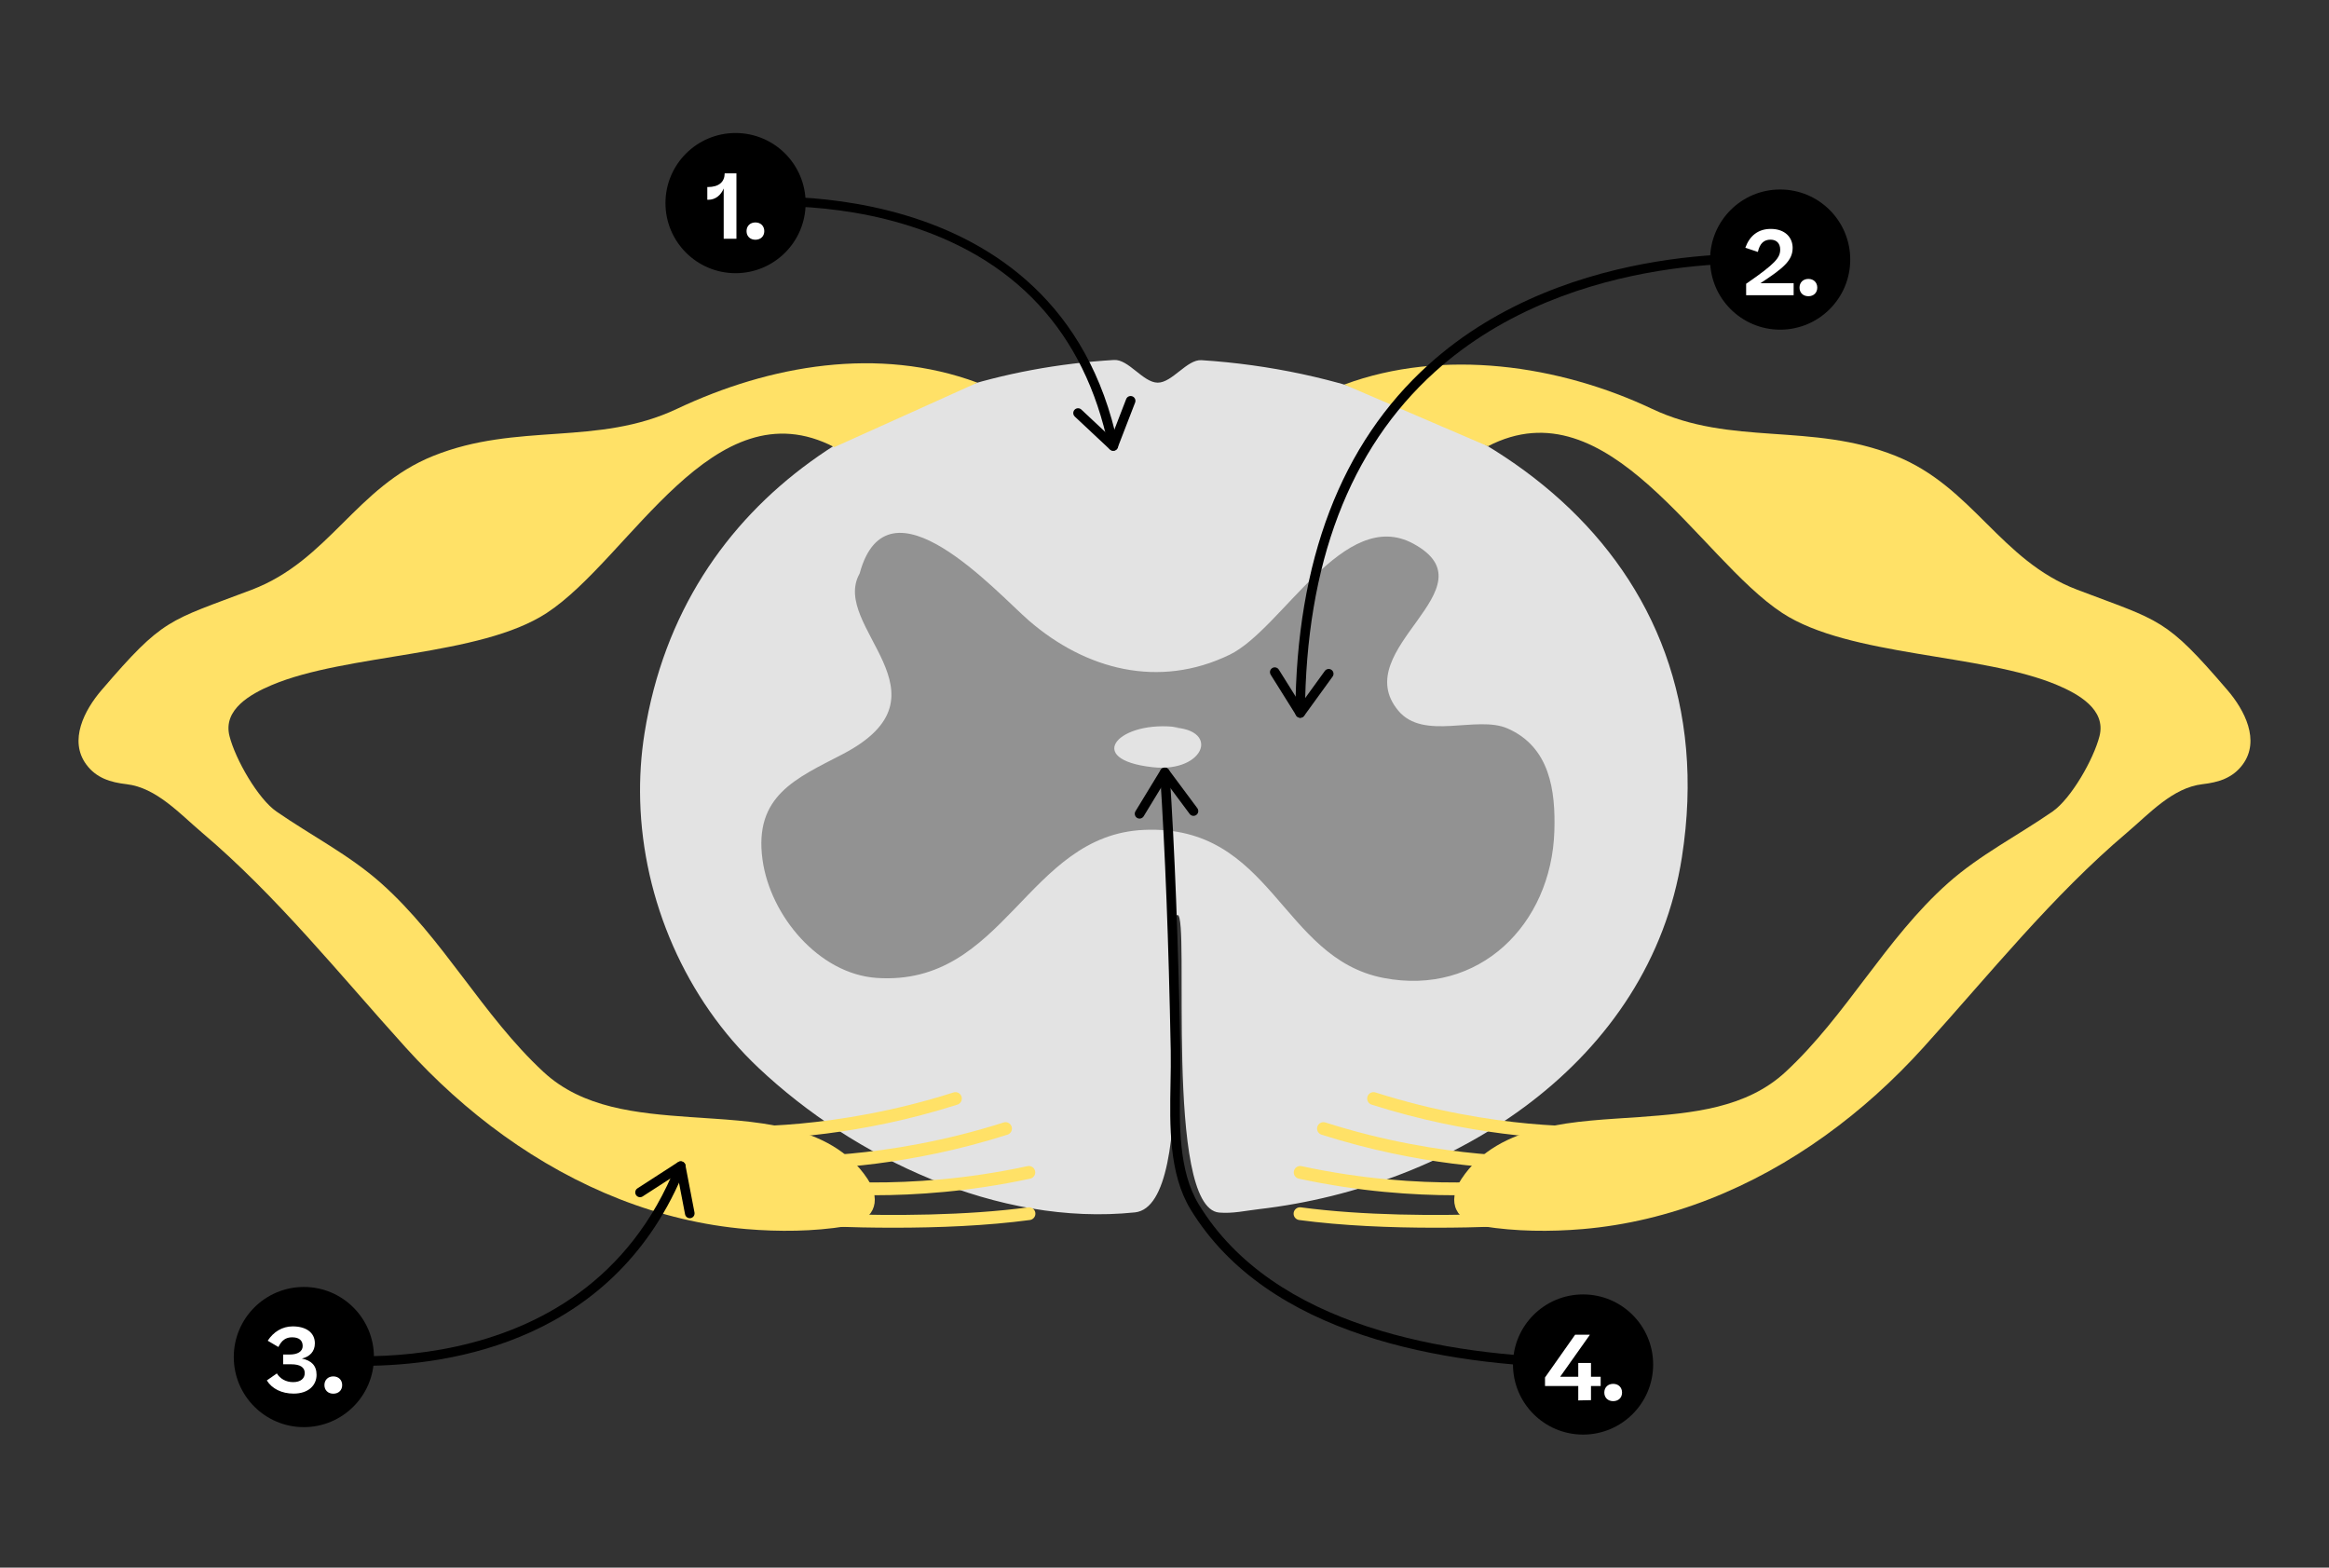 <?xml version="1.0" encoding="UTF-8"?><svg id="Ebene_3" xmlns="http://www.w3.org/2000/svg" xmlns:xlink="http://www.w3.org/1999/xlink" viewBox="0 0 364.025 244.999"><rect x="0" y="0" width="364.025" height="244.999" fill="#333333" stroke="none"/><defs><style>.cls-1{fill:#fff;}.cls-2{clip-path:url(#clippath-2);}.cls-3{clip-path:url(#clippath-6);}.cls-4{clip-path:url(#clippath-7);}.cls-5{clip-path:url(#clippath-1);}.cls-6{clip-path:url(#clippath-4);}.cls-7{fill:#929292;}.cls-8{clip-path:url(#clippath);}.cls-9{fill:#ffe167;}.cls-10{fill:none;}.cls-11{clip-path:url(#clippath-3);}.cls-12{clip-path:url(#clippath-5);}.cls-13{fill:#e3e3e3;}</style><clipPath id="clippath"><rect class="cls-10" x="104.014" y="20.788" width="21.908" height="21.908"/></clipPath><clipPath id="clippath-1"><rect class="cls-10" x="104.014" y="20.788" width="21.908" height="21.908"/></clipPath><clipPath id="clippath-2"><rect class="cls-10" x="36.539" y="201.138" width="21.908" height="21.908"/></clipPath><clipPath id="clippath-3"><rect class="cls-10" x="36.539" y="201.138" width="21.908" height="21.908"/></clipPath><clipPath id="clippath-4"><rect class="cls-10" x="267.286" y="29.616" width="21.908" height="21.908"/></clipPath><clipPath id="clippath-5"><rect class="cls-10" x="267.286" y="29.615" width="21.908" height="21.908"/></clipPath><clipPath id="clippath-6"><rect class="cls-10" x="236.481" y="202.303" width="21.908" height="21.908"/></clipPath><clipPath id="clippath-7"><rect class="cls-10" x="236.481" y="202.303" width="21.908" height="21.908"/></clipPath></defs><g><path class="cls-13" d="M100.06,125.132c-.098-3.524,.123-7.056,.68-10.545,5.994-37.497,38.769-56.236,73.378-58.328,2.284-.138,4.544,3.541,6.837,3.547,2.27,.006,4.573-3.661,6.838-3.515,42.357,2.742,82.561,29.929,75.087,77.708-5.009,32.005-35.592,51.443-66.118,54.98-2.036,.236-4.114,.718-6.21,.532-8.643-.767-4.534-46.513-6.496-46.505-2.424,.01,3.659,45.405-6.669,46.478-21.367,2.22-43.86-8.475-58.838-22.594-11.375-10.723-18.055-26.161-18.49-41.758Z"/><path class="cls-7" d="M134.359,89.646c4.366-16.156,21.463,3.025,26.479,7.362,8.842,7.643,20.276,10.686,31.353,5.32,8.244-3.994,17.851-23.258,28.725-17.351,12.786,6.946-10.373,16.421-2.377,26.073,3.977,4.8,12.278,.678,17.112,2.806,6.604,2.907,7.497,9.712,7.298,16.039-.459,14.592-11.763,25.837-26.703,22.947-16.07-3.109-17.384-23.971-37.384-23.142-18.404,.762-21.784,24.516-41.855,23.136-8.961-.616-16.618-9.661-17.827-18.491-1.367-9.985,5.253-12.694,12.504-16.464,17.963-9.339-1.989-19.933,2.673-28.236Z"/><path class="cls-13" d="M184.204,113.679c-9.217-1.279-15.084,5.028-4.005,6.231,8.272,.898,10.792-6.375,2.225-6.231"/><g><path class="cls-9" d="M152.767,59.805c-15.451-5.731-32.462-2.757-46.948,4.091-12.459,5.889-24.904,2.06-38.095,7.357-12.075,4.848-16.316,16.339-28.376,20.918-13.082,4.967-13.752,4.347-23.495,15.711-2.631,3.069-5.148,7.833-2.363,11.606,1.563,2.117,3.785,2.785,6.286,3.073,4.667,.538,8.34,4.639,11.739,7.516,11.736,9.93,21.551,22.204,31.904,33.651,9.224,10.199,20.587,18.657,33.437,23.687,6.338,2.481,13.015,4.103,19.801,4.678,5.127,.434,10.452,.378,15.538-.433,4.171-.665,5.851-3.705,3.396-7.416-5.885-8.895-18.215-8.973-27.715-9.656-8.411-.605-16.83-1.398-22.933-7.057-9.569-8.872-15.614-20.816-25.396-29.513-4.961-4.411-10.915-7.431-16.346-11.191-2.874-1.989-6.406-8.137-7.332-11.783-1.061-4.178,3.357-6.601,6.588-7.969,11.71-4.957,32.543-4.432,42.995-11.272,13.068-8.552,26.024-35.745,44.954-25.919"/><path class="cls-9" d="M116.694,178.021c-1.125,0-1.748-.029-1.778-.03-.552-.029-.975-.499-.947-1.051,.029-.552,.491-.964,1.05-.947,.15,.008,15.344,.708,34.013-5.254,.526-.174,1.089,.122,1.257,.647,.168,.526-.122,1.089-.648,1.257-15.299,4.888-28.337,5.378-32.946,5.378Z"/><path class="cls-9" d="M124.523,182.715c-1.125,0-1.748-.029-1.778-.03-.552-.029-.975-.499-.947-1.051,.029-.551,.492-.979,1.05-.947,.15,.008,15.343,.709,34.013-5.254,.527-.174,1.088,.122,1.257,.647,.168,.526-.122,1.089-.648,1.257-15.299,4.888-28.337,5.378-32.946,5.378Z"/><path class="cls-9" d="M139.686,191.879c-13.335,0-24.645-1.09-24.816-1.106-.55-.054-.952-.543-.897-1.093s.541-.938,1.093-.897c.26,.025,26.127,2.516,45.637-.089,.544-.068,1.051,.312,1.124,.858,.073,.548-.312,1.051-.859,1.124-6.779,.905-14.307,1.203-21.281,1.203Z"/><path class="cls-9" d="M136.696,186.803c-6.592,0-10.673-.587-10.752-.599-.546-.082-.923-.59-.841-1.137,.081-.545,.59-.914,1.136-.842,.15,.022,15.205,2.176,34.36-1.97,.542-.116,1.072,.227,1.189,.766,.117,.54-.226,1.072-.766,1.189-9.52,2.061-18.058,2.592-24.326,2.592Z"/></g><g><path class="cls-9" d="M210.11,60.103c15.451-5.731,33.61-3.055,48.096,3.793,12.459,5.889,24.904,2.06,38.095,7.357,12.075,4.848,16.316,16.339,28.376,20.918,13.082,4.967,13.752,4.347,23.495,15.711,2.631,3.069,5.148,7.833,2.363,11.606-1.563,2.117-3.785,2.785-6.286,3.073-4.667,.538-8.34,4.639-11.739,7.516-11.736,9.93-21.551,22.204-31.904,33.651-9.224,10.199-20.587,18.657-33.437,23.687-6.338,2.481-13.015,4.103-19.801,4.678-5.127,.434-10.452,.378-15.538-.433-4.171-.665-5.851-3.705-3.396-7.416,5.885-8.895,18.215-8.973,27.715-9.656,8.411-.605,16.83-1.398,22.933-7.057,9.569-8.872,15.614-20.816,25.396-29.513,4.961-4.411,10.915-7.431,16.346-11.191,2.874-1.989,6.406-8.137,7.332-11.783,1.061-4.178-3.357-6.601-6.588-7.969-11.71-4.957-32.543-4.432-42.995-11.272-13.068-8.552-27.081-35.886-46.012-26.06"/><path class="cls-9" d="M247.331,178.021c-4.608,0-17.646-.49-32.946-5.378-.526-.168-.816-.73-.648-1.257,.168-.525,.729-.82,1.257-.647,18.691,5.97,33.86,5.266,34.013,5.254,.538-.039,1.021,.395,1.05,.947,.029,.552-.395,1.021-.947,1.051-.03,.001-.653,.03-1.778,.03Z"/><path class="cls-9" d="M239.502,182.715c-4.608,0-17.646-.49-32.946-5.378-.526-.168-.816-.73-.648-1.257,.168-.525,.73-.82,1.257-.647,18.668,5.963,33.859,5.264,34.012,5.254,.569-.035,1.021,.396,1.05,.947,.028,.552-.395,1.021-.947,1.051-.03,.001-.653,.03-1.778,.03Z"/><path class="cls-9" d="M224.34,191.879c-6.975,0-14.5-.298-21.281-1.203-.547-.073-.932-.576-.859-1.124,.073-.547,.583-.927,1.124-.858,19.511,2.605,45.377,.114,45.636,.089,.549-.04,1.039,.348,1.093,.897,.054,.55-.348,1.039-.897,1.093-.171,.017-11.482,1.106-24.815,1.106Z"/><path class="cls-9" d="M227.329,186.803c-6.268,0-14.804-.531-24.325-2.592-.54-.117-.883-.649-.766-1.189,.117-.538,.653-.88,1.189-.766,19.154,4.147,34.21,1.993,34.36,1.97,.549-.072,1.055,.297,1.136,.842,.082,.547-.295,1.055-.841,1.137-.079,.012-4.162,.599-10.752,.599Z"/></g></g><g><path d="M174.011,70.445c-.347,0-.659-.243-.733-.597-3.756-17.979-14.66-29.732-32.408-34.933-13.31-3.9-25.688-2.443-25.811-2.43-.408,.051-.786-.241-.836-.652-.051-.411,.241-.785,.652-.836,.505-.062,50.624-5.716,59.871,38.544,.084,.405-.175,.803-.581,.888-.052,.011-.103,.016-.154,.016Z"/><path d="M167.77,64.726c-.055-.235,.006-.493,.183-.683,.283-.302,.758-.318,1.06-.035l4.68,4.386,2.328-6.021c.15-.387,.584-.578,.97-.429,.387,.152,.577,.589,.429,.969l-2.729,7.058c-.09,.233-.29,.406-.533,.461-.244,.055-.498-.013-.68-.183l-5.491-5.146c-.113-.106-.185-.238-.218-.378Z"/></g><g id="Number_Point_Science"><g class="cls-8"><g class="cls-5"><path d="M125.921,31.742c0,6.05-4.904,10.954-10.954,10.954-6.049,0-10.954-4.904-10.954-10.954s4.905-10.954,10.954-10.954c6.05,0,10.954,4.904,10.954,10.954"/></g><g><path class="cls-1" d="M115.104,27.088v10.227h-1.989v-7.859c-.434,1.051-1.289,1.766-2.409,1.766h-.154v-1.989h.07c1.751,0,2.633-.798,2.647-2.144h1.835Z"/><path class="cls-1" d="M116.684,36.123c0-.799,.56-1.358,1.387-1.358,.826,0,1.387,.56,1.387,1.358s-.561,1.346-1.387,1.346c-.827,0-1.387-.547-1.387-1.346Z"/></g></g></g><g><path d="M56.679,213.466c-5.527,0-9.19-.613-9.317-.636-.408-.072-.679-.462-.607-.869,.072-.408,.465-.68,.869-.607,.434,.076,43.508,7.251,58.093-29.369,.154-.385,.592-.575,.974-.419,.385,.152,.573,.589,.419,.974-10.767,27.033-36.508,30.927-50.431,30.927Z"/><path d="M108.505,189.934c-.094,.223-.294,.396-.55,.445-.407,.078-.8-.188-.878-.595l-1.21-6.299-5.421,3.503c-.349,.225-.813,.125-1.037-.223-.224-.351-.121-.816,.222-1.037l6.356-4.107c.21-.136,.473-.158,.702-.06,.23,.098,.395,.303,.442,.548l1.419,7.39c.029,.152,.01,.302-.046,.434Z"/></g><g id="Number_Point_Science-2"><g class="cls-2"><g class="cls-11"><path d="M58.447,212.092c0,6.05-4.904,10.954-10.954,10.954-6.049,0-10.954-4.904-10.954-10.954s4.905-10.954,10.954-10.954c6.05,0,10.954,4.904,10.954,10.954"/></g><g><path class="cls-1" d="M43.275,214.652c.504,.827,1.415,1.359,2.535,1.359,1.191,0,1.821-.574,1.821-1.415,0-.91-.729-1.372-2.129-1.372h-1.247v-1.527h1.05c1.177,0,2.003-.448,2.003-1.33,0-.896-.588-1.359-1.653-1.359-.967,0-1.625,.448-2.144,1.513l-1.667-.98c.882-1.358,2.241-2.241,3.908-2.241,2.045,0,3.46,.938,3.46,2.647,0,1.288-.798,2.087-2.031,2.382,1.457,.293,2.297,1.078,2.297,2.535,0,1.639-1.261,2.941-3.586,2.941-1.849,0-3.39-.756-4.188-2.059l1.569-1.094Z"/><path class="cls-1" d="M50.708,216.475c0-.799,.56-1.359,1.387-1.359,.826,0,1.387,.561,1.387,1.359,0,.798-.561,1.344-1.387,1.344-.827,0-1.387-.546-1.387-1.344Z"/></g></g></g><g><path d="M203.217,112.177h-.004c-.414-.002-.748-.34-.746-.754,.138-23.762,7.138-42.072,20.807-54.423,22.201-20.062,54.712-17.208,55.038-17.178,.413,.04,.714,.406,.675,.818s-.393,.706-.818,.676c-.319-.029-32.198-2.814-53.899,16.805-13.336,12.057-20.167,29.993-20.303,53.31-.002,.413-.338,.746-.75,.746Z"/><path d="M198.494,105.028c.007-.242,.131-.475,.352-.614,.351-.22,.814-.114,1.033,.238l3.404,5.436,3.789-5.226c.244-.336,.713-.41,1.048-.167,.336,.246,.407,.717,.167,1.047l-4.442,6.126c-.147,.202-.384,.318-.633,.309-.25-.009-.478-.14-.61-.351l-3.994-6.378c-.082-.132-.118-.278-.114-.421Z"/></g><g><path d="M246.684,213.766h-.014c-20.982-.371-48.525-4.967-60.584-24.752-3.4-5.578-3.257-13.102-3.132-19.739,.033-1.767,.065-3.436,.034-5.029-.341-17.47-.858-30.878-1.675-43.476-.027-.414,.287-.771,.7-.797,.401-.027,.77,.286,.797,.699,.818,12.622,1.336,26.051,1.678,43.544,.032,1.623-0,3.306-.034,5.088-.122,6.433-.259,13.724,2.914,18.929,11.704,19.204,38.723,23.669,59.329,24.033,.414,.008,.744,.349,.737,.764-.007,.409-.342,.736-.75,.736Z"/><path d="M187.293,126.721c.012,.241-.093,.484-.301,.64-.332,.247-.802,.178-1.049-.154l-3.83-5.145-3.357,5.513c-.216,.354-.678,.465-1.031,.25-.354-.218-.464-.682-.251-1.03l3.936-6.464c.13-.213,.357-.348,.606-.359,.25-.011,.488,.101,.636,.301l4.493,6.037c.092,.124,.14,.267,.148,.41Z"/></g><g id="Number_Point_Science-3"><g class="cls-6"><g class="cls-12"><path d="M289.194,40.569c0,6.05-4.904,10.954-10.954,10.954-6.049,0-10.954-4.904-10.954-10.954s4.905-10.954,10.954-10.954c6.05,0,10.954,4.904,10.954,10.954"/></g><g><path class="cls-1" d="M280.192,38.745c0,1.989-1.485,3.194-5.042,5.52h5.197v1.877h-7.424v-1.793c4.651-3.194,5.323-4.104,5.323-5.352,0-.952-.561-1.54-1.513-1.54-1.008,0-1.681,.574-1.975,1.919l-1.961-.658c.659-1.835,1.975-2.942,3.978-2.942,2.255,0,3.418,1.359,3.418,2.97Z"/><path class="cls-1" d="M281.266,44.951c0-.799,.56-1.359,1.387-1.359,.826,0,1.387,.561,1.387,1.359,0,.798-.561,1.345-1.387,1.345-.827,0-1.387-.547-1.387-1.345Z"/></g></g></g><g id="Number_Point_Science-4"><g class="cls-3"><g class="cls-4"><path d="M258.389,213.257c0,6.05-4.904,10.954-10.954,10.954-6.049,0-10.954-4.904-10.954-10.954s4.905-10.954,10.954-10.954c6.05,0,10.954,4.904,10.954,10.954"/></g><g><path class="cls-1" d="M248.673,213.017v2.157h1.513v1.442h-1.513v2.213l-1.989,.042v-2.255h-5.197v-1.331l4.707-6.682h2.283v.042l-4.623,6.528h2.83v-2.157h1.989Z"/><path class="cls-1" d="M250.755,217.639c0-.799,.56-1.358,1.387-1.358,.826,0,1.387,.56,1.387,1.358s-.561,1.345-1.387,1.345c-.827,0-1.387-.546-1.387-1.345Z"/></g></g></g></svg>